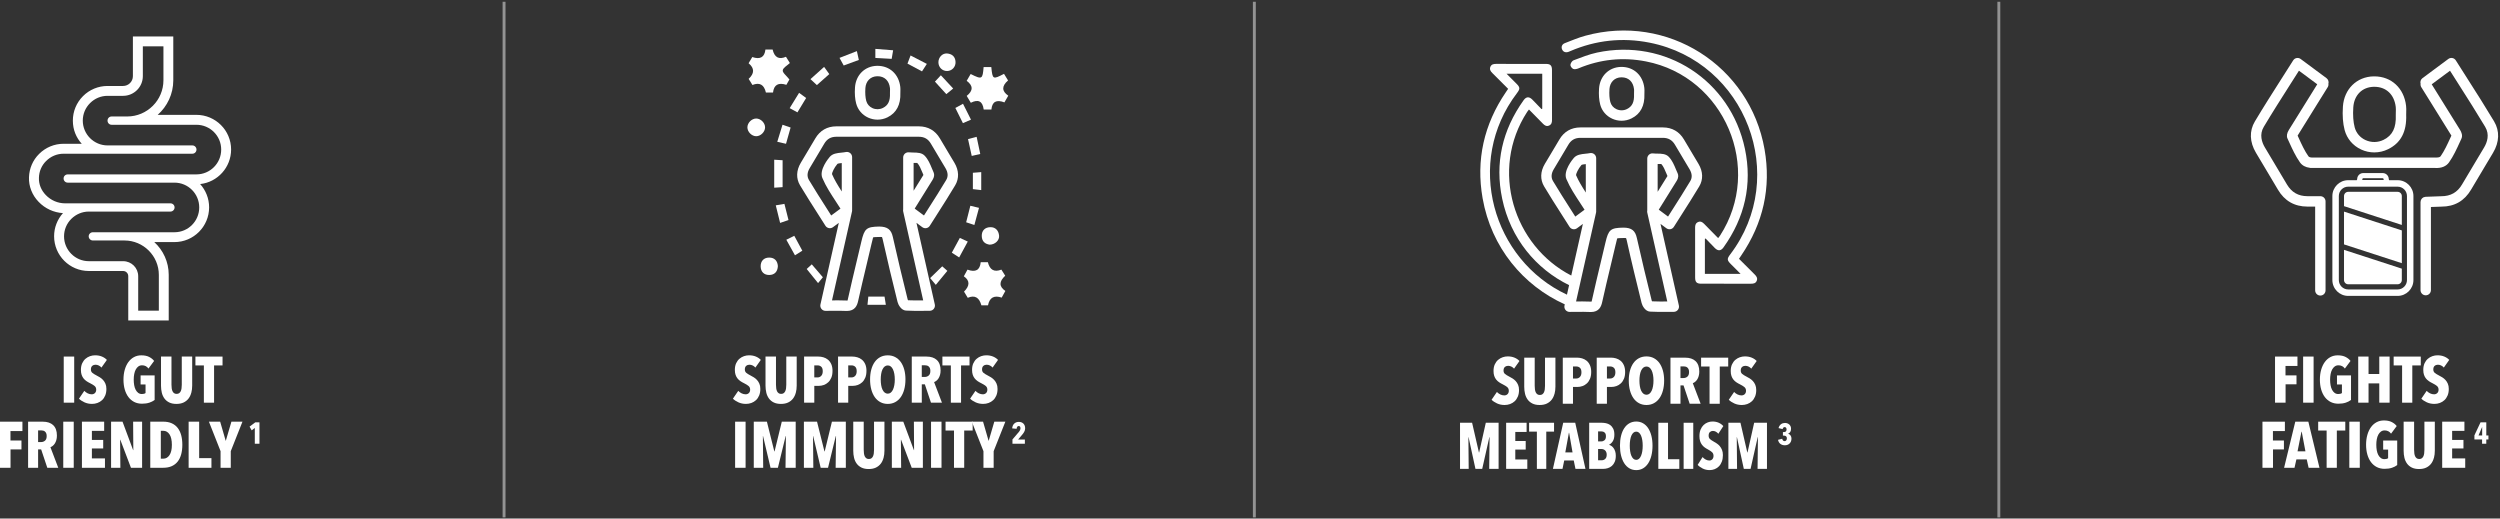 <svg width="863" height="179" viewBox="0 0 863 179" fill="none" xmlns="http://www.w3.org/2000/svg">
<rect x="0" y="0" width="863" height="179" fill="#333333" stroke="none"/>
<path d="M174 0.609V178.609" stroke="white" stroke-opacity="0.47" stroke-miterlimit="10"/>
<path d="M433 0.609V178.609" stroke="white" stroke-opacity="0.47" stroke-miterlimit="10"/>
<path d="M690 0.609V178.609" stroke="white" stroke-opacity="0.47" stroke-miterlimit="10"/>
<path d="M318.38 78.425C318.779 78.724 319.295 78.841 319.78 78.749C320.275 78.658 320.705 78.365 320.967 77.94L323.53 73.906C325.658 70.572 327.74 67.302 329.726 63.978C331.136 61.609 331.05 58.851 329.478 56.205L327.522 52.941C326.497 51.225 325.471 49.514 324.46 47.789C322.853 45.061 320.346 43.619 317.197 43.614C307.701 43.599 298.209 43.599 288.703 43.614C285.544 43.614 283.037 45.061 281.44 47.789C280.485 49.418 279.51 51.043 278.539 52.667L276.422 56.215C274.85 58.866 274.769 61.624 276.179 63.988C278.155 67.292 280.232 70.541 282.345 73.851L284.948 77.945C285.216 78.37 285.65 78.653 286.141 78.744C286.646 78.846 287.146 78.714 287.546 78.42L289.557 76.933L283.214 105.115C283.093 105.646 283.224 106.208 283.563 106.633C283.902 107.058 284.417 107.306 284.963 107.306L287.364 107.291C289.011 107.276 290.522 107.261 292.023 107.336C292.14 107.342 292.256 107.342 292.367 107.342C295.132 107.342 295.885 105.439 296.208 103.981C297.153 99.73 298.164 95.495 299.175 91.254L300.837 84.22C301.08 83.177 301.333 82.1 301.398 81.948C301.646 81.841 302.642 81.816 303.829 81.796H303.925C304.279 81.796 304.436 81.801 304.446 81.826C304.476 81.867 304.577 82.049 304.694 82.58C306.271 89.706 307.953 96.608 309.839 104.244C310.066 105.171 311.072 107.114 312.735 107.215C314.685 107.331 316.651 107.316 318.734 107.301L320.947 107.286C321.493 107.286 322.009 107.043 322.347 106.613C322.686 106.183 322.817 105.626 322.696 105.095L316.363 76.928L318.375 78.425H318.38ZM318.708 103.703C316.879 103.713 315.166 103.733 313.462 103.647C313.402 103.551 313.351 103.445 313.331 103.379C311.456 95.763 309.773 88.886 308.206 81.801C307.65 79.266 306.392 78.243 303.526 78.203C299.094 78.289 298.396 78.871 297.34 83.405L295.677 90.414C294.662 94.67 293.651 98.926 292.701 103.202C292.63 103.516 292.569 103.683 292.574 103.738C292.503 103.743 292.382 103.749 292.21 103.738C291.275 103.688 290.335 103.678 289.36 103.678C288.698 103.678 288.026 103.683 287.323 103.693H287.207L294.111 73.006C294.156 72.798 294.166 72.591 294.141 72.393C294.146 72.323 294.151 72.252 294.151 72.176V54.241C294.151 53.7 293.908 53.188 293.489 52.849C293.075 52.51 292.519 52.374 291.998 52.48C291.493 52.586 290.962 52.632 290.457 52.688C288.966 52.839 287.434 52.991 286.439 54.145C286.05 54.595 282.679 58.629 283.876 61.442C285.099 64.327 286.818 66.938 288.632 69.706C289.127 70.46 289.628 71.229 290.133 72.019L286.929 74.387L285.357 71.907C283.265 68.633 281.208 65.41 279.252 62.136C278.529 60.926 278.61 59.55 279.505 58.047L281.607 54.519C282.588 52.89 283.568 51.255 284.528 49.606C285.484 47.976 286.808 47.212 288.698 47.207C298.194 47.192 307.686 47.192 317.177 47.207C319.067 47.207 320.391 47.971 321.352 49.611C322.367 51.341 323.403 53.067 324.434 54.788L326.38 58.042C327.27 59.545 327.356 60.921 326.628 62.13C324.662 65.43 322.595 68.669 320.487 71.973L318.956 74.387L315.752 72.009L315.919 71.74C318.087 68.264 320.012 65.172 321.928 62.075C322.504 61.139 322.625 60.248 322.281 59.504C322.074 59.054 321.882 58.593 321.69 58.128C321.063 56.609 320.417 55.046 319.234 53.786C318.213 52.698 316.712 52.677 315.256 52.657C314.771 52.652 314.266 52.642 313.776 52.586C313.26 52.531 312.755 52.688 312.376 53.027C311.992 53.371 311.774 53.856 311.774 54.373V72.115C311.774 72.16 311.774 72.201 311.774 72.247C311.724 72.49 311.724 72.748 311.779 73.001L318.688 103.708L318.708 103.703ZM290.573 66.093C289.259 64.059 288.061 62.095 287.217 60.127C287.166 59.641 287.914 57.94 289.092 56.559C289.299 56.427 290.002 56.346 290.573 56.286V66.093ZM315.378 65.84V56.25C315.898 56.26 316.565 56.27 316.631 56.25C317.369 57.035 317.864 58.234 318.39 59.504C318.511 59.803 318.638 60.101 318.764 60.395C317.657 62.181 316.545 63.972 315.378 65.84Z" fill="white"/>
<path d="M295.556 35.745C296.122 37.891 297.623 39.657 299.675 40.598C300.711 41.069 301.813 41.306 302.915 41.306C304.087 41.306 305.265 41.038 306.351 40.507C309.454 38.974 310.95 36.14 310.804 32.081L310.814 31.55C310.829 31.023 310.839 30.497 310.779 29.976C310.268 25.619 307.12 22.724 302.925 22.724C302.864 22.724 302.798 22.724 302.733 22.724C298.553 22.81 295.435 25.877 295.142 30.183C294.995 32.324 295.132 34.146 295.551 35.74L295.556 35.745ZM298.725 30.431C298.892 27.982 300.499 26.368 302.814 26.317H302.935C305.32 26.317 306.917 27.835 307.216 30.391C307.256 30.735 307.236 31.079 307.226 31.428L307.216 32.091V32.162C307.322 34.844 306.589 36.367 304.769 37.268C303.627 37.825 302.318 37.845 301.166 37.319C300.084 36.823 299.326 35.937 299.028 34.824C298.715 33.625 298.614 32.147 298.73 30.426L298.725 30.431Z" fill="white"/>
<path d="M347.006 95.186C346.561 94.478 346.111 93.759 345.676 93.071C343.227 94.046 341.67 93.189 341.007 90.5C340.178 90.5 339.349 90.5 338.54 90.5C338.291 93.243 336.77 94.101 333.976 93.076C333.562 93.83 333.132 94.609 332.718 95.373C334.82 96.844 334.842 98.61 332.784 100.672C333.183 101.335 333.592 102.013 334.072 102.802C336.458 101.777 338.025 102.64 338.773 105.393C339.546 105.393 340.314 105.393 341.062 105.393C341.584 102.721 343.158 101.836 345.783 102.736C346.202 101.977 346.632 101.193 347.051 100.434C344.837 98.933 344.821 97.183 347.001 95.186H347.006Z" fill="white"/>
<path d="M258.425 27.218C258.864 27.921 259.309 28.64 259.744 29.338C262.21 28.34 263.758 29.205 264.388 31.934H266.85C267.146 29.276 268.683 28.392 271.459 29.282C271.883 28.529 272.318 27.754 272.505 27.43C271.474 26.11 270.115 25.118 270.205 24.283C270.302 23.382 271.752 22.623 272.662 21.758C272.202 21.019 271.752 20.3 271.317 19.597C268.881 20.659 267.345 19.826 266.708 17.097H264.227C263.933 19.762 262.421 20.626 259.688 19.688C259.274 20.386 258.839 21.115 258.415 21.828C260.473 23.546 260.478 25.344 258.43 27.223L258.425 27.218Z" fill="white"/>
<path d="M333.709 33.108C334.179 33.893 334.659 34.692 335.124 35.477C337.725 34.157 339.207 34.934 339.571 37.804H342.235C342.471 35.105 343.968 34.286 346.728 35.345C347.172 34.576 347.617 33.791 348.052 33.032C345.771 31.457 345.747 29.703 347.981 27.769C347.521 27.015 347.046 26.241 346.586 25.487C342.725 27.501 342.624 27.445 342.199 23.144H339.546C339.187 27.339 339.071 27.552 335.073 25.543C334.618 26.327 334.153 27.122 333.698 27.901C335.973 29.571 335.974 31.307 333.704 33.108H333.709Z" fill="white"/>
<path d="M338.904 81.477C338.934 83.395 340.122 84.26 341.648 84.458C343.508 84.427 345.04 82.945 344.893 81.381C344.726 79.579 343.645 78.365 341.815 78.421C340.041 78.476 338.869 79.559 338.899 81.477H338.904Z" fill="white"/>
<path d="M264.105 43.978C264.115 42.425 262.619 40.922 261.063 40.912C259.501 40.907 258.01 42.389 258 43.953C257.995 45.512 259.486 47.02 261.037 47.025C262.584 47.03 264.095 45.527 264.105 43.978Z" fill="white"/>
<path d="M326.967 24.515C328.644 24.475 329.938 23.083 329.852 21.363C329.761 19.536 328.644 18.61 326.946 18.458C325.314 18.311 323.934 19.799 323.939 21.499C323.939 23.215 325.289 24.556 326.967 24.515Z" fill="white"/>
<path d="M267.259 64.792C268.214 64.727 269.109 64.671 270.155 64.6V55.314C269.164 55.253 268.325 55.203 267.259 55.132V64.787V64.792Z" fill="white"/>
<path d="M265.505 88.916C263.676 88.931 262.554 90.105 262.579 91.958C262.604 93.805 263.746 94.959 265.581 94.923C267.39 94.888 268.437 93.769 268.522 91.846C268.391 89.994 267.32 88.901 265.505 88.916Z" fill="white"/>
<path d="M299.741 102.392C299.655 103.273 299.574 104.037 299.458 105.211H305.79C305.608 104.062 305.477 103.227 305.346 102.392H299.736H299.741Z" fill="white"/>
<path d="M308.312 17.355C306.109 17.183 304.138 17.026 302.172 16.874V20.001C304.087 20.108 305.876 20.209 307.807 20.315C307.979 19.318 308.115 18.493 308.307 17.355H308.312Z" fill="white"/>
<path d="M332.394 42.516C333.395 42.081 334.219 41.721 335.184 41.301C334.194 39.333 333.335 37.622 332.43 35.821C331.434 36.367 330.757 36.737 329.787 37.268C330.681 39.065 331.51 40.73 332.4 42.516H332.394Z" fill="white"/>
<path d="M286.272 25.573C285.681 24.753 285.18 24.055 284.483 23.088C282.8 24.602 281.354 25.902 279.772 27.319C280.662 28.144 281.324 28.761 281.986 29.374C283.523 28.012 284.872 26.818 286.277 25.573H286.272Z" fill="white"/>
<path d="M338.383 53.158C337.954 51.129 337.585 49.363 337.135 47.232C335.988 47.536 335.119 47.769 334.163 48.022C334.613 50.061 335.007 51.868 335.442 53.826C336.554 53.573 337.433 53.371 338.388 53.158H338.383Z" fill="white"/>
<path d="M336.352 77.667C336.893 75.678 337.398 73.805 337.954 71.746C336.888 71.493 336.003 71.28 334.962 71.027C334.457 73.016 334.002 74.807 333.517 76.73C334.507 77.059 335.316 77.322 336.357 77.667H336.352Z" fill="white"/>
<path d="M331.338 82.125C330.393 83.861 329.504 85.5 328.569 87.226C329.463 87.803 330.186 88.268 331.106 88.865C332.122 86.998 333.072 85.237 334.077 83.39C332.996 82.894 332.228 82.535 331.338 82.13V82.125Z" fill="white"/>
<path d="M272.924 44.024C271.929 43.68 271.13 43.407 270.119 43.062C269.498 45.087 268.937 46.929 268.315 48.948C269.457 49.206 270.271 49.393 271.332 49.636C271.908 47.602 272.394 45.881 272.919 44.024H272.924Z" fill="white"/>
<path d="M329.034 30.558C327.507 28.913 326.188 27.491 324.788 25.983C323.995 26.833 323.409 27.461 322.741 28.179C324.076 29.647 325.334 31.028 326.668 32.496C327.497 31.818 328.195 31.246 329.034 30.558Z" fill="white"/>
<path d="M270.777 70.374C269.756 70.551 268.937 70.693 267.8 70.885C268.32 72.991 268.79 74.903 269.296 76.953C270.473 76.548 271.267 76.275 272.192 75.961C271.712 74.048 271.257 72.257 270.782 70.374H270.777Z" fill="white"/>
<path d="M319.947 22.056C317.971 21.034 316.212 20.123 314.327 19.151C313.892 20.295 313.594 21.084 313.26 21.96C314.958 22.866 316.535 23.711 318.279 24.642C318.82 23.807 319.305 23.048 319.947 22.056Z" fill="white"/>
<path d="M296.471 20.7C296.264 19.774 296.072 18.888 295.794 17.643C293.565 18.514 291.74 19.227 289.8 19.981C290.446 21.155 290.851 21.889 291.245 22.613C293.049 21.95 294.667 21.358 296.466 20.7H296.471Z" fill="white"/>
<path d="M321.084 95.991C321.604 96.613 322.15 97.266 323.04 98.334C324.419 96.659 325.683 95.125 327.027 93.496C326.486 93.015 325.85 92.453 325.258 91.932C323.833 93.319 322.504 94.609 321.084 95.991Z" fill="white"/>
<path d="M275.274 38.791C276.351 37.01 277.286 35.466 278.281 33.822C277.453 33.219 276.76 32.718 275.845 32.05C274.744 33.842 273.718 35.507 272.596 37.329C273.531 37.84 274.279 38.245 275.274 38.786V38.791Z" fill="white"/>
<path d="M271.438 82.762C272.5 84.665 273.435 86.35 274.425 88.132C275.411 87.514 276.073 87.099 276.962 86.543C275.982 84.736 275.133 83.157 274.183 81.396C273.233 81.872 272.424 82.272 271.444 82.757L271.438 82.762Z" fill="white"/>
<path d="M280.222 91.249C279.5 91.912 278.868 92.489 278.469 92.853C279.868 94.589 281.092 96.102 282.4 97.727C283.25 96.689 283.79 96.026 284.053 95.707C282.709 94.144 281.486 92.722 280.222 91.249Z" fill="white"/>
<path d="M338.722 59.413C337.62 59.499 336.786 59.565 335.836 59.641V65.288C336.751 65.395 337.651 65.501 338.722 65.622V59.413Z" fill="white"/>
<path d="M260.758 126.886C260.49 126.572 260.177 126.329 259.813 126.157C259.454 125.985 259.08 125.899 258.691 125.899C258.302 125.899 257.923 126.025 257.604 126.283C257.281 126.536 257.119 126.961 257.119 127.543C257.119 128.039 257.286 128.424 257.614 128.702C257.943 128.981 258.428 129.284 259.075 129.613C259.434 129.795 259.818 130.008 260.217 130.256C260.616 130.504 260.98 130.808 261.314 131.167C261.647 131.526 261.92 131.956 262.138 132.462C262.355 132.963 262.466 133.56 262.466 134.254C262.466 135.109 262.33 135.863 262.062 136.516C261.789 137.169 261.425 137.71 260.965 138.135C260.505 138.56 259.974 138.884 259.373 139.102C258.772 139.319 258.15 139.426 257.508 139.426C256.548 139.426 255.679 139.243 254.895 138.884C254.112 138.525 253.475 138.105 253 137.624L254.84 134.927C255.183 135.286 255.583 135.575 256.027 135.792C256.477 136.01 256.932 136.116 257.397 136.116C257.832 136.116 258.195 135.974 258.499 135.691C258.797 135.408 258.949 135.008 258.949 134.502C258.949 133.996 258.772 133.56 258.408 133.257C258.049 132.948 257.523 132.624 256.836 132.28C256.401 132.073 255.992 131.84 255.613 131.582C255.229 131.329 254.895 131.02 254.602 130.661C254.309 130.301 254.082 129.881 253.92 129.401C253.753 128.92 253.672 128.353 253.672 127.69C253.672 126.805 253.819 126.046 254.112 125.408C254.405 124.77 254.784 124.249 255.259 123.844C255.734 123.439 256.255 123.141 256.831 122.943C257.407 122.751 257.988 122.65 258.569 122.65C259.439 122.65 260.217 122.792 260.904 123.075C261.592 123.358 262.168 123.743 262.633 124.234L260.768 126.875L260.758 126.886Z" fill="white"/>
<path d="M274.707 135.585C274.505 136.349 274.186 137.017 273.752 137.584C273.317 138.15 272.756 138.601 272.069 138.935C271.381 139.264 270.548 139.431 269.577 139.431C268.607 139.431 267.783 139.264 267.106 138.935C266.434 138.606 265.883 138.156 265.458 137.584C265.034 137.017 264.725 136.349 264.538 135.585C264.351 134.821 264.255 133.996 264.255 133.11V123.085H267.869V132.796C267.869 133.247 267.894 133.667 267.95 134.056C268 134.446 268.096 134.78 268.233 135.058C268.369 135.337 268.546 135.559 268.774 135.721C268.996 135.888 269.289 135.969 269.648 135.969C270.007 135.969 270.3 135.888 270.522 135.721C270.745 135.554 270.927 135.337 271.063 135.058C271.2 134.78 271.291 134.446 271.346 134.056C271.397 133.667 271.427 133.247 271.427 132.796V123.085H275.02V133.11C275.02 133.996 274.919 134.821 274.717 135.585H274.707Z" fill="white"/>
<path d="M287.377 128.08C287.377 128.966 287.241 129.73 286.973 130.372C286.705 131.015 286.346 131.552 285.896 131.966C285.447 132.381 284.936 132.695 284.37 132.898C283.799 133.1 283.223 133.201 282.642 133.201H281.095V139.001H277.573V123.085H282.51C283.076 123.085 283.652 123.166 284.229 123.333C284.805 123.5 285.33 123.773 285.8 124.153C286.27 124.533 286.654 125.049 286.948 125.691C287.241 126.334 287.387 127.129 287.387 128.075L287.377 128.08ZM284.011 128.146C284.011 127.427 283.839 126.911 283.496 126.597C283.152 126.283 282.733 126.127 282.237 126.127H281.09V130.286H282.237C282.733 130.286 283.152 130.104 283.496 129.735C283.839 129.37 284.011 128.839 284.011 128.151V128.146Z" fill="white"/>
<path d="M299.097 128.08C299.097 128.966 298.961 129.73 298.693 130.372C298.425 131.015 298.066 131.552 297.616 131.966C297.167 132.381 296.656 132.695 296.09 132.898C295.519 133.1 294.943 133.201 294.362 133.201H292.815V139.001H289.292V123.085H294.23C294.796 123.085 295.372 123.166 295.949 123.333C296.525 123.5 297.05 123.773 297.52 124.153C297.99 124.533 298.374 125.049 298.668 125.691C298.961 126.334 299.107 127.129 299.107 128.075L299.097 128.08ZM295.731 128.146C295.731 127.427 295.559 126.911 295.216 126.597C294.872 126.283 294.453 126.127 293.957 126.127H292.81V130.286H293.957C294.453 130.286 294.872 130.104 295.216 129.735C295.559 129.37 295.731 128.839 295.731 128.151V128.146Z" fill="white"/>
<path d="M312.561 131C312.561 132.26 312.419 133.409 312.136 134.451C311.853 135.493 311.449 136.379 310.924 137.113C310.398 137.847 309.761 138.418 309.003 138.823C308.245 139.228 307.396 139.431 306.456 139.431C305.516 139.431 304.662 139.228 303.909 138.823C303.15 138.418 302.514 137.852 301.988 137.113C301.462 136.379 301.058 135.488 300.775 134.451C300.492 133.409 300.351 132.26 300.351 131C300.351 129.74 300.487 128.596 300.765 127.574C301.043 126.546 301.442 125.671 301.968 124.942C302.493 124.214 303.13 123.652 303.888 123.257C304.641 122.862 305.501 122.66 306.461 122.66C307.421 122.66 308.255 122.857 309.008 123.257C309.766 123.657 310.403 124.219 310.929 124.942C311.454 125.671 311.858 126.546 312.142 127.574C312.425 128.601 312.566 129.745 312.566 131H312.561ZM308.882 131C308.882 130.311 308.831 129.669 308.725 129.077C308.619 128.485 308.467 127.974 308.265 127.538C308.063 127.103 307.81 126.764 307.512 126.516C307.214 126.268 306.86 126.147 306.456 126.147C306.051 126.147 305.698 126.268 305.389 126.516C305.081 126.764 304.828 127.103 304.626 127.538C304.424 127.974 304.272 128.485 304.176 129.077C304.08 129.669 304.03 130.311 304.03 131C304.03 131.688 304.08 132.336 304.176 132.933C304.272 133.53 304.424 134.051 304.626 134.481C304.828 134.917 305.081 135.261 305.389 135.514C305.698 135.767 306.051 135.893 306.456 135.893C306.86 135.893 307.209 135.767 307.512 135.514C307.81 135.261 308.063 134.917 308.265 134.481C308.467 134.046 308.619 133.53 308.725 132.933C308.831 132.336 308.882 131.688 308.882 131Z" fill="white"/>
<path d="M321.375 139.001L319.253 132.66H318.201V139.001H314.744V123.085H319.829C321.365 123.085 322.563 123.485 323.412 124.29C324.261 125.089 324.691 126.289 324.691 127.872C324.691 128.46 324.625 128.981 324.488 129.446C324.352 129.912 324.18 130.307 323.963 130.636C323.746 130.964 323.503 131.233 323.235 131.445C322.967 131.658 322.704 131.805 322.452 131.896L325.161 139.001H321.38H321.375ZM321.163 128.075C321.163 127.67 321.107 127.341 320.996 127.088C320.885 126.835 320.738 126.633 320.556 126.481C320.38 126.334 320.177 126.228 319.96 126.177C319.743 126.127 319.53 126.096 319.318 126.096H318.196V130.119H319.253C319.763 130.119 320.208 129.957 320.587 129.634C320.966 129.31 321.158 128.788 321.158 128.07L321.163 128.075Z" fill="white"/>
<path d="M331.756 126.147V139.006H328.234V126.147H325.317V123.09H334.677V126.147H331.761H331.756Z" fill="white"/>
<path d="M342.642 126.886C342.375 126.572 342.061 126.329 341.697 126.157C341.338 125.985 340.964 125.899 340.575 125.899C340.186 125.899 339.807 126.025 339.489 126.283C339.165 126.536 339.004 126.961 339.004 127.543C339.004 128.039 339.17 128.424 339.499 128.702C339.827 128.981 340.312 129.284 340.959 129.613C341.318 129.795 341.702 130.008 342.102 130.256C342.501 130.504 342.865 130.808 343.198 131.167C343.532 131.526 343.805 131.956 344.022 132.462C344.239 132.963 344.351 133.56 344.351 134.254C344.351 135.109 344.214 135.863 343.946 136.516C343.673 137.169 343.31 137.71 342.85 138.135C342.39 138.56 341.859 138.884 341.258 139.102C340.656 139.319 340.035 139.426 339.393 139.426C338.432 139.426 337.563 139.243 336.78 138.884C335.996 138.525 335.36 138.105 334.885 137.624L336.724 134.927C337.068 135.286 337.467 135.575 337.912 135.792C338.362 136.01 338.817 136.116 339.281 136.116C339.716 136.116 340.08 135.974 340.383 135.691C340.681 135.408 340.833 135.008 340.833 134.502C340.833 133.996 340.656 133.56 340.292 133.257C339.933 132.948 339.408 132.624 338.72 132.28C338.286 132.073 337.876 131.84 337.497 131.582C337.113 131.329 336.78 131.02 336.487 130.661C336.193 130.301 335.966 129.881 335.804 129.401C335.638 128.92 335.557 128.353 335.557 127.69C335.557 126.805 335.703 126.046 335.996 125.408C336.29 124.77 336.669 124.249 337.144 123.844C337.619 123.439 338.139 123.141 338.715 122.943C339.292 122.751 339.873 122.65 340.454 122.65C341.323 122.65 342.102 122.792 342.789 123.075C343.476 123.358 344.052 123.743 344.517 124.234L342.652 126.875L342.642 126.886Z" fill="white"/>
<path d="M253.763 161.48V145.564H257.377V161.48H253.763Z" fill="white"/>
<path d="M271.159 161.48L271.296 150.554H271.205L268.531 161.48H265.994L263.411 150.554H263.346L263.457 161.48H260.202V145.564H264.736L267.293 155.812H267.384L269.875 145.564H274.677V161.48H271.154H271.159Z" fill="white"/>
<path d="M288.464 161.48L288.6 150.554H288.509L285.836 161.48H283.299L280.716 150.554H280.65L280.762 161.48H277.507V145.564H282.04L284.598 155.812H284.689L287.18 145.564H291.981V161.48H288.459H288.464Z" fill="white"/>
<path d="M304.995 158.064C304.793 158.828 304.475 159.496 304.04 160.063C303.605 160.629 303.044 161.08 302.357 161.414C301.67 161.743 300.836 161.91 299.866 161.91C298.895 161.91 298.071 161.743 297.394 161.414C296.722 161.085 296.171 160.635 295.747 160.063C295.322 159.496 295.014 158.828 294.827 158.064C294.64 157.3 294.544 156.475 294.544 155.589V145.564H298.157V155.275C298.157 155.726 298.183 156.146 298.238 156.535C298.289 156.925 298.385 157.259 298.521 157.537C298.658 157.816 298.835 158.038 299.062 158.2C299.284 158.367 299.577 158.448 299.936 158.448C300.295 158.448 300.588 158.367 300.811 158.2C301.033 158.033 301.215 157.816 301.351 157.537C301.488 157.259 301.579 156.925 301.634 156.535C301.685 156.146 301.715 155.726 301.715 155.275V145.564H305.309V155.589C305.309 156.475 305.208 157.3 305.005 158.064H304.995Z" fill="white"/>
<path d="M314.729 161.48L311.05 151.794H310.984L311.075 161.48H307.866V145.564H311.818L315.477 155.387H315.543L315.477 145.564H318.575V161.48H314.739H314.729Z" fill="white"/>
<path d="M321.396 161.48V145.564H325.009V161.48H321.396Z" fill="white"/>
<path d="M332.843 148.621V161.48H329.32V148.621H326.404V145.564H335.764V148.621H332.848H332.843Z" fill="white"/>
<path d="M343.011 155.746V161.48H339.489V155.746L335.471 145.564H339.352L341.257 152.148H341.303L343.234 145.564H347.049L343.011 155.746Z" fill="white"/>
<path d="M353.882 147.821C353.882 148.064 353.852 148.292 353.791 148.499C353.731 148.707 353.65 148.904 353.544 149.096C353.443 149.284 353.327 149.466 353.195 149.638C353.064 149.81 352.932 149.977 352.796 150.139L351.446 151.738H353.786V153.18H349.501V151.698L351.699 149.117C351.876 148.909 352.018 148.692 352.119 148.474C352.22 148.256 352.27 148.044 352.27 147.841C352.27 147.624 352.22 147.442 352.124 147.29C352.023 147.138 351.871 147.062 351.659 147.062C351.462 147.062 351.295 147.143 351.168 147.31C351.037 147.472 350.961 147.71 350.931 148.024L349.395 147.877C349.475 147.123 349.728 146.561 350.148 146.192C350.567 145.817 351.088 145.635 351.709 145.635C352.043 145.635 352.341 145.686 352.609 145.792C352.877 145.898 353.099 146.045 353.291 146.232C353.478 146.419 353.625 146.652 353.726 146.92C353.827 147.189 353.877 147.497 353.877 147.831L353.882 147.821Z" fill="white"/>
<path d="M815.086 51.625C816.532 52.288 818.068 52.612 819.605 52.612C821.242 52.612 822.875 52.242 824.396 51.493C828.798 49.322 830.829 45.431 830.612 39.591L830.627 38.756C830.648 38.002 830.668 37.253 830.577 36.514C829.869 30.411 825.477 26.363 819.62 26.363C819.534 26.363 819.443 26.363 819.352 26.363C813.53 26.484 809.178 30.77 808.774 36.782C808.562 39.869 808.764 42.597 809.365 44.884C810.154 47.86 812.236 50.319 815.081 51.615L815.086 51.625ZM812.357 37.035C812.645 32.825 815.42 30.047 819.433 29.961H819.625C823.688 29.961 826.508 32.612 827.014 36.934C827.079 37.501 827.054 38.078 827.039 38.655L827.024 39.616V39.687C827.201 44.1 825.902 46.746 822.809 48.27C820.843 49.241 818.569 49.267 816.577 48.356C814.712 47.506 813.353 45.906 812.842 43.978C812.337 42.066 812.175 39.733 812.357 37.035Z" fill="white"/>
<path d="M860.977 41.924C857.99 36.934 854.932 32.132 851.692 27.056L847.745 20.841C847.477 20.416 847.048 20.123 846.558 20.032C846.072 19.936 845.562 20.057 845.158 20.356L836.242 26.975C835.626 27.435 835.388 28.21 835.585 28.908C835.525 29.313 835.606 29.738 835.838 30.113L838.082 33.711C840.958 38.321 843.566 42.506 846.158 46.706C846.178 46.741 846.199 46.777 846.219 46.807L845.875 47.561C844.854 49.798 843.793 52.111 842.479 53.968C842.201 54.352 841.397 54.393 840.786 54.383C840.761 54.383 840.745 54.393 840.72 54.398C840.695 54.398 840.675 54.383 840.649 54.383C826.62 54.358 812.6 54.352 798.57 54.383C797.964 54.413 797.15 54.358 796.877 53.968C795.558 52.106 794.491 49.783 793.471 47.536L793.137 46.812C793.152 46.782 793.172 46.746 793.198 46.711C795.629 42.774 798.08 38.842 800.743 34.561L803.513 30.117C803.745 29.748 803.826 29.323 803.766 28.918C803.963 28.22 803.725 27.441 803.109 26.98L794.188 20.361C793.789 20.062 793.289 19.946 792.788 20.037C792.293 20.128 791.863 20.422 791.601 20.847L787.689 27C784.439 32.106 781.366 36.919 778.374 41.929C776.418 45.203 776.555 49.039 778.753 52.733L781.781 57.804C783.307 60.354 784.833 62.9 786.334 65.46C788.614 69.337 792.04 71.31 796.528 71.316H799.192V100.232C799.192 101.223 799.99 102.028 800.986 102.028C801.981 102.028 802.78 101.228 802.78 100.232V69.519C802.78 68.527 801.981 67.722 800.986 67.722H796.533C793.364 67.717 791.04 66.376 789.432 63.639C787.921 61.068 786.39 58.512 784.859 55.957L781.836 50.896C780.785 49.125 779.86 46.448 781.457 43.781C784.424 38.812 787.482 34.019 790.716 28.938L793.597 24.404L799.914 29.09L797.696 32.663C795.027 36.949 792.576 40.876 790.135 44.824C789.417 45.982 789.256 46.999 789.65 47.845L790.201 49.039C791.297 51.438 792.429 53.917 793.946 56.053C794.699 57.116 795.851 57.753 797.352 57.93C797.433 57.941 797.504 57.981 797.59 57.981C811.938 57.961 826.286 57.961 840.634 57.981C842.792 58.102 844.435 57.419 845.4 56.058C846.911 53.927 848.038 51.453 849.13 49.069L849.686 47.855C850.181 46.797 849.696 45.623 849.206 44.829C846.608 40.628 843.995 36.433 841.119 31.823L839.426 29.105L845.744 24.414L848.665 29.009C851.889 34.07 854.932 38.847 857.889 43.796C859.486 46.468 858.566 49.14 857.509 50.911L854.608 55.764C853.037 58.391 851.46 61.017 849.908 63.654C848.301 66.397 845.976 67.733 842.752 67.738L837.294 67.935C837.172 67.935 837.071 67.991 836.96 68.016C836.849 68.041 836.733 68.051 836.632 68.092C836.52 68.142 836.434 68.218 836.338 68.289C836.247 68.355 836.146 68.406 836.071 68.487C835.99 68.573 835.939 68.679 835.873 68.78C835.813 68.871 835.742 68.957 835.697 69.058C835.651 69.18 835.641 69.311 835.621 69.438C835.606 69.534 835.565 69.625 835.565 69.727V100.146C835.565 101.137 836.364 101.942 837.359 101.942C838.355 101.942 839.153 101.142 839.153 100.146V71.457L842.823 71.326C847.305 71.321 850.732 69.347 853.011 65.471C854.558 62.844 856.125 60.228 857.691 57.606L860.603 52.743C862.801 49.049 862.932 45.208 860.982 41.939L860.977 41.924Z" fill="white"/>
<path d="M809.153 84.367L829.111 90.854V79.539L809.153 73.046V84.367Z" fill="white"/>
<path d="M809.153 96.679C809.153 97.479 809.805 98.132 810.599 98.132H827.661C828.459 98.132 829.106 97.479 829.106 96.679V92.737L809.153 86.249V96.679Z" fill="white"/>
<path d="M827.661 66.219H810.599C809.8 66.219 809.153 66.872 809.153 67.667V71.164L829.106 77.651V67.667C829.106 66.867 828.454 66.219 827.661 66.219Z" fill="white"/>
<path d="M827.661 62.201H824.724C824.724 62.201 824.724 62.186 824.719 62.186C824.669 62.07 824.603 61.913 824.603 61.837C824.603 60.683 823.668 59.742 822.511 59.742H815.789C814.637 59.742 813.697 60.678 813.697 61.837C813.697 61.903 813.616 62.07 813.57 62.171C813.57 62.181 813.56 62.191 813.555 62.201H810.594C807.581 62.201 805.135 64.656 805.135 67.667V96.674C805.135 99.69 807.586 102.144 810.594 102.144H827.656C830.668 102.144 833.114 99.69 833.114 96.674V67.667C833.114 64.651 830.663 62.201 827.656 62.201H827.661ZM823.709 62.141H823.714V62.201H823.709V62.141ZM815.481 61.832C815.481 61.66 815.617 61.523 815.789 61.523H822.511C822.683 61.523 822.819 61.66 822.819 61.832C822.819 61.938 822.829 62.044 822.844 62.141H815.455C815.471 62.044 815.486 61.943 815.486 61.832H815.481ZM830.885 96.679C830.885 98.465 829.44 99.918 827.656 99.918H810.594C808.809 99.918 807.364 98.465 807.364 96.679V67.672C807.364 65.885 808.809 64.438 810.594 64.438H827.656C829.44 64.438 830.885 65.885 830.885 67.672V96.679Z" fill="white"/>
<path d="M788.955 126.324V129.583H792.75V132.66H788.98V139.001H785.341V123.085H793.084V126.324H788.955Z" fill="white"/>
<path d="M795.04 139.001V123.085H798.654V139.001H795.04Z" fill="white"/>
<path d="M809.742 139C809.024 139.238 808.18 139.36 807.205 139.36C806.229 139.36 805.31 139.157 804.521 138.752C803.738 138.348 803.071 137.781 802.525 137.057C801.979 136.328 801.559 135.458 801.266 134.441C800.973 133.424 800.827 132.29 800.827 131.045C800.827 129.8 800.973 128.667 801.266 127.64C801.559 126.612 801.974 125.727 802.51 124.988C803.05 124.244 803.697 123.672 804.45 123.267C805.208 122.862 806.047 122.66 806.977 122.66C808.054 122.66 808.959 122.842 809.681 123.212C810.404 123.581 810.98 124.041 811.4 124.593L809.449 127.225C808.908 126.476 808.17 126.101 807.24 126.101C806.745 126.101 806.315 126.233 805.956 126.496C805.598 126.759 805.294 127.113 805.052 127.564C804.809 128.014 804.632 128.54 804.521 129.137C804.41 129.735 804.354 130.372 804.354 131.05C804.354 131.728 804.405 132.361 804.511 132.963C804.617 133.56 804.784 134.087 805.016 134.537C805.249 134.987 805.542 135.347 805.896 135.615C806.25 135.883 806.674 136.02 807.169 136.02C807.71 136.02 808.135 135.908 808.433 135.681V132.715H806.725V129.593H811.571V138.064C811.061 138.454 810.449 138.768 809.732 139.011L809.742 139Z" fill="white"/>
<path d="M821.326 139.001V132.346H817.621V139.001H814.053V123.085H817.621V129.107H821.326V123.085H824.894V139.001H821.326Z" fill="white"/>
<path d="M832.727 126.147V139.006H829.205V126.147H826.289V123.09H835.649V126.147H832.732H832.727Z" fill="white"/>
<path d="M843.614 126.886C843.346 126.572 843.032 126.329 842.669 126.157C842.31 125.985 841.936 125.899 841.547 125.899C841.157 125.899 840.778 126.025 840.46 126.283C840.137 126.536 839.975 126.961 839.975 127.543C839.975 128.039 840.142 128.424 840.47 128.702C840.799 128.981 841.284 129.284 841.931 129.613C842.29 129.795 842.674 130.008 843.073 130.256C843.472 130.504 843.836 130.808 844.17 131.167C844.503 131.526 844.776 131.956 844.993 132.462C845.211 132.963 845.322 133.56 845.322 134.254C845.322 135.109 845.185 135.863 844.913 136.516C844.64 137.169 844.276 137.71 843.816 138.135C843.356 138.56 842.825 138.884 842.224 139.102C841.622 139.319 841.001 139.426 840.354 139.426C839.399 139.426 838.524 139.243 837.741 138.884C836.958 138.525 836.321 138.105 835.846 137.624L837.685 134.927C838.029 135.286 838.428 135.575 838.873 135.792C839.323 136.01 839.778 136.116 840.243 136.116C840.677 136.116 841.041 135.974 841.344 135.691C841.643 135.408 841.794 135.008 841.794 134.502C841.794 133.996 841.612 133.56 841.253 133.257C840.895 132.948 840.369 132.624 839.682 132.28C839.247 132.073 838.838 131.84 838.459 131.582C838.08 131.329 837.741 131.02 837.448 130.661C837.155 130.301 836.927 129.881 836.766 129.401C836.599 128.92 836.518 128.353 836.518 127.69C836.518 126.805 836.664 126.046 836.958 125.408C837.251 124.77 837.63 124.249 838.105 123.844C838.58 123.439 839.1 123.141 839.677 122.943C840.253 122.746 840.834 122.65 841.415 122.65C842.284 122.65 843.063 122.792 843.75 123.075C844.437 123.358 845.014 123.743 845.479 124.234L843.614 126.875V126.886Z" fill="white"/>
<path d="M784.614 148.803V152.062H788.409V155.139H784.639V161.48H781V145.564H788.743V148.803H784.614Z" fill="white"/>
<path d="M796.935 161.48L796.283 158.58H792.715L792.063 161.48H788.47L792.331 145.564H796.844L800.68 161.48H796.93H796.935ZM794.555 149.026H794.464L793.114 155.792H795.833L794.555 149.026Z" fill="white"/>
<path d="M806.674 148.621V161.48H803.151V148.621H800.235V145.564H809.595V148.621H806.679H806.674Z" fill="white"/>
<path d="M810.985 161.48V145.564H814.599V161.48H810.985Z" fill="white"/>
<path d="M825.687 161.479C824.97 161.717 824.126 161.839 823.15 161.839C822.175 161.839 821.255 161.636 820.466 161.231C819.683 160.827 819.016 160.26 818.47 159.536C817.924 158.807 817.505 157.937 817.212 156.92C816.919 155.903 816.772 154.769 816.772 153.524C816.772 152.279 816.919 151.146 817.212 150.119C817.505 149.091 817.919 148.206 818.455 147.467C818.996 146.723 819.643 146.151 820.396 145.746C821.154 145.341 821.993 145.139 822.923 145.139C823.999 145.139 824.904 145.321 825.627 145.691C826.349 146.06 826.925 146.52 827.345 147.072L825.394 149.704C824.853 148.955 824.115 148.58 823.185 148.58C822.69 148.58 822.261 148.712 821.902 148.975C821.543 149.238 821.24 149.592 820.997 150.043C820.755 150.493 820.578 151.019 820.466 151.616C820.355 152.214 820.3 152.851 820.3 153.529C820.3 154.207 820.35 154.84 820.456 155.442C820.562 156.039 820.729 156.566 820.962 157.016C821.194 157.466 821.487 157.826 821.841 158.094C822.195 158.362 822.619 158.499 823.115 158.499C823.655 158.499 824.08 158.387 824.378 158.16V155.194H822.67V152.072H827.517V160.543C827.006 160.933 826.395 161.247 825.677 161.49L825.687 161.479Z" fill="white"/>
<path d="M840.177 158.064C839.975 158.828 839.656 159.496 839.222 160.063C838.787 160.629 838.226 161.08 837.539 161.414C836.851 161.743 836.017 161.91 835.047 161.91C834.077 161.91 833.253 161.743 832.581 161.414C831.909 161.085 831.358 160.635 830.933 160.063C830.509 159.491 830.2 158.828 830.013 158.064C829.826 157.3 829.735 156.475 829.735 155.589V145.564H833.349V155.275C833.349 155.726 833.374 156.146 833.43 156.535C833.48 156.925 833.576 157.259 833.713 157.537C833.849 157.816 834.026 158.038 834.254 158.2C834.476 158.367 834.769 158.448 835.128 158.448C835.487 158.448 835.78 158.367 836.002 158.2C836.225 158.033 836.407 157.816 836.543 157.537C836.679 157.259 836.77 156.925 836.826 156.535C836.877 156.146 836.907 155.726 836.907 155.275V145.564H840.5V155.589C840.5 156.475 840.399 157.3 840.197 158.064H840.177Z" fill="white"/>
<path d="M843.042 161.48V145.564H850.719V148.732H846.479V151.854H850.386V154.82H846.479V158.236H850.992V161.475H843.048L843.042 161.48Z" fill="white"/>
<path d="M858.265 151.698V153.18H856.815V151.698H854.166V150.276L856.284 145.782H858.27V150.316H859.008V151.698H858.27H858.265ZM856.845 147.411H856.825L855.586 150.316H856.845V147.411Z" fill="white"/>
<path d="M67.78 39.657H54.423C57.728 36.742 59.82 32.461 59.82 27.719V12.578H45.876V26.282C45.876 28.159 44.36 29.677 42.485 29.677H37.123C33.929 29.677 30.916 30.927 28.652 33.184C26.388 35.451 25.15 38.457 25.15 41.64C25.15 44.824 26.312 47.511 28.213 49.631H21.971C18.777 49.631 15.765 50.881 13.511 53.123C11.332 55.269 10.094 58.148 10.008 61.225C9.887 64.312 11.11 67.388 13.339 69.681C15.552 71.999 18.58 73.38 21.738 73.567C19.767 75.774 18.676 78.582 18.676 81.558C18.676 88.167 24.038 93.546 30.639 93.546H42.5C43.481 93.546 44.274 94.341 44.274 95.323V110.621H58.243V94.867C58.243 90.394 56.318 86.371 53.26 83.567H60.224C66.825 83.567 72.187 78.188 72.187 71.579C72.187 68.492 71.01 65.668 69.089 63.537C75.088 62.9 79.778 57.789 79.778 51.61C79.778 45.016 74.406 39.647 67.78 39.647V39.657ZM67.805 60.203H23.381C22.572 60.203 21.951 60.825 21.951 61.614C21.951 62.404 22.572 63.047 23.381 63.047H60.23C64.945 63.047 68.776 66.872 68.776 71.604C68.776 76.336 64.955 80.171 60.23 80.171H32.049C31.275 80.171 30.618 80.799 30.618 81.583C30.618 82.368 31.28 83.016 32.049 83.016H42.97C49.495 83.016 54.832 88.349 54.832 94.893V107.235H47.706V95.358C47.706 92.479 45.381 90.161 42.515 90.161H30.654C25.953 90.161 22.108 86.3 22.108 81.594C22.108 79.301 23.002 77.165 24.619 75.551C26.247 73.947 28.39 73.036 30.654 73.036H58.835C59.618 73.036 60.265 72.398 60.265 71.604C60.265 70.809 59.628 70.192 58.835 70.192H22.451C19.98 70.192 17.554 69.15 15.815 67.333C14.213 65.688 13.344 63.548 13.44 61.361C13.49 59.165 14.37 57.105 15.926 55.577C17.529 53.973 19.671 53.062 21.976 53.062H66.416C67.189 53.062 67.826 52.425 67.826 51.63C67.826 50.835 67.189 50.198 66.416 50.198H37.133C32.418 50.198 28.576 46.347 28.576 41.64C28.576 39.348 29.471 37.212 31.088 35.598C32.706 33.979 34.833 33.083 37.138 33.083H42.5C46.245 33.083 49.308 30.032 49.308 26.266V15.983H56.419V27.704C56.419 34.606 50.799 40.208 43.905 40.208H38.528C37.744 40.208 37.118 40.846 37.118 41.64C37.118 42.435 37.739 43.072 38.528 43.072H67.8C72.516 43.072 76.357 46.898 76.357 51.63C76.367 56.351 72.526 60.197 67.811 60.197L67.805 60.203Z" fill="white"/>
<path d="M22 139.001V123.085H25.614V139.001H22Z" fill="white"/>
<path d="M35.019 126.886C34.751 126.572 34.438 126.329 34.074 126.157C33.715 125.985 33.341 125.899 32.952 125.899C32.563 125.899 32.184 126.025 31.865 126.283C31.542 126.536 31.38 126.961 31.38 127.543C31.38 128.039 31.547 128.424 31.875 128.702C32.204 128.981 32.689 129.284 33.336 129.613C33.695 129.795 34.079 130.008 34.478 130.256C34.878 130.504 35.242 130.808 35.575 131.167C35.909 131.526 36.181 131.956 36.399 132.462C36.616 132.963 36.727 133.56 36.727 134.254C36.727 135.109 36.591 135.863 36.323 136.516C36.05 137.169 35.686 137.71 35.226 138.135C34.766 138.56 34.236 138.884 33.634 139.102C33.033 139.319 32.411 139.426 31.769 139.426C30.809 139.426 29.94 139.243 29.157 138.884C28.373 138.525 27.736 138.105 27.261 137.624L29.101 134.927C29.445 135.286 29.844 135.575 30.289 135.792C30.738 136.01 31.193 136.116 31.658 136.116C32.093 136.116 32.457 135.974 32.76 135.691C33.058 135.408 33.21 135.008 33.21 134.502C33.21 133.996 33.033 133.56 32.669 133.257C32.31 132.948 31.785 132.624 31.097 132.28C30.663 132.073 30.253 131.84 29.874 131.582C29.49 131.329 29.157 131.02 28.863 130.661C28.57 130.301 28.343 129.881 28.181 129.401C28.014 128.92 27.933 128.353 27.933 127.69C27.933 126.805 28.08 126.046 28.373 125.408C28.666 124.77 29.045 124.249 29.52 123.844C29.995 123.439 30.516 123.141 31.092 122.943C31.668 122.751 32.249 122.65 32.831 122.65C33.7 122.65 34.478 122.792 35.166 123.075C35.853 123.358 36.429 123.743 36.894 124.234L35.029 126.875L35.019 126.886Z" fill="white"/>
<path d="M51.54 139C50.822 139.238 49.978 139.36 49.003 139.36C48.028 139.36 47.108 139.157 46.319 138.752C45.536 138.348 44.869 137.781 44.323 137.057C43.777 136.328 43.358 135.458 43.065 134.441C42.772 133.424 42.625 132.29 42.625 131.045C42.625 129.8 42.772 128.667 43.065 127.64C43.358 126.612 43.772 125.727 44.313 124.988C44.854 124.249 45.501 123.672 46.254 123.267C47.007 122.862 47.851 122.66 48.781 122.66C49.857 122.66 50.762 122.842 51.485 123.212C52.212 123.581 52.783 124.041 53.203 124.593L51.252 127.225C50.711 126.476 49.974 126.101 49.044 126.101C48.548 126.101 48.119 126.233 47.76 126.496C47.401 126.759 47.098 127.113 46.86 127.564C46.618 128.014 46.441 128.54 46.33 129.137C46.218 129.735 46.163 130.372 46.163 131.05C46.163 131.728 46.213 132.361 46.319 132.963C46.426 133.56 46.592 134.087 46.825 134.537C47.057 134.987 47.35 135.347 47.704 135.615C48.058 135.883 48.483 136.02 48.978 136.02C49.519 136.02 49.943 135.908 50.241 135.681V132.715H48.533V129.593H53.38V138.064C52.869 138.454 52.258 138.768 51.54 139.011V139Z" fill="white"/>
<path d="M66.03 135.585C65.828 136.349 65.51 137.017 65.075 137.584C64.64 138.15 64.079 138.601 63.392 138.935C62.705 139.264 61.871 139.431 60.9 139.431C59.93 139.431 59.106 139.264 58.429 138.935C57.757 138.606 57.206 138.156 56.782 137.584C56.357 137.017 56.049 136.349 55.862 135.585C55.675 134.821 55.579 133.996 55.579 133.11V123.085H59.192V132.796C59.192 133.247 59.218 133.667 59.273 134.056C59.324 134.446 59.42 134.78 59.556 135.058C59.693 135.337 59.869 135.559 60.097 135.721C60.319 135.888 60.612 135.969 60.971 135.969C61.33 135.969 61.623 135.888 61.846 135.721C62.068 135.554 62.25 135.337 62.386 135.058C62.523 134.78 62.614 134.446 62.669 134.056C62.72 133.667 62.75 133.247 62.75 132.796V123.085H66.344V133.11C66.344 133.996 66.243 134.821 66.04 135.585H66.03Z" fill="white"/>
<path d="M73.899 126.147V139.006H70.377V126.147H67.46V123.09H76.82V126.147H73.904H73.899Z" fill="white"/>
<path d="M3.614 148.803V152.062H7.409V155.139H3.634V161.48H0V145.564H7.743V148.803H3.614Z" fill="white"/>
<path d="M16.329 161.48L14.207 155.139H13.156V161.48H9.699V145.564H14.783C16.319 145.564 17.517 145.964 18.366 146.769C19.215 147.568 19.645 148.768 19.645 150.351C19.645 150.939 19.579 151.46 19.443 151.925C19.306 152.391 19.134 152.786 18.917 153.115C18.7 153.443 18.457 153.712 18.189 153.924C17.922 154.137 17.659 154.284 17.406 154.375L20.115 161.48H16.335H16.329ZM16.117 150.554C16.117 150.149 16.062 149.82 15.95 149.567C15.839 149.314 15.693 149.112 15.511 148.96C15.334 148.813 15.132 148.707 14.914 148.656C14.697 148.606 14.485 148.575 14.273 148.575H13.151V152.598H14.207C14.717 152.598 15.162 152.436 15.541 152.113C15.92 151.789 16.112 151.267 16.112 150.549L16.117 150.554Z" fill="white"/>
<path d="M21.838 161.48V145.564H25.452V161.48H21.838Z" fill="white"/>
<path d="M28.282 161.48V145.564H35.959V148.732H31.719V151.854H35.626V154.82H31.719V158.236H36.232V161.475H28.287L28.282 161.48Z" fill="white"/>
<path d="M45.208 161.48L41.529 151.794H41.463L41.554 161.48H38.345V145.564H42.297L45.956 155.387H46.022L45.956 145.564H49.054V161.48H45.218H45.208Z" fill="white"/>
<path d="M62.942 153.565C62.942 154.764 62.811 155.852 62.548 156.824C62.285 157.796 61.886 158.63 61.345 159.319C60.804 160.007 60.122 160.538 59.293 160.913C58.464 161.287 57.479 161.475 56.342 161.475H51.874V145.559H56.342C57.479 145.559 58.464 145.746 59.293 146.121C60.122 146.495 60.809 147.032 61.345 147.73C61.881 148.428 62.285 149.268 62.548 150.245C62.811 151.227 62.942 152.33 62.942 153.56V153.565ZM59.329 153.565C59.329 151.961 59.056 150.751 58.51 149.936C57.964 149.122 57.257 148.712 56.387 148.712H55.513V158.332H56.387C57.257 158.332 57.964 157.922 58.51 157.107C59.056 156.293 59.329 155.108 59.329 153.565Z" fill="white"/>
<path d="M65.115 161.48V145.564H68.749V158.15H72.99V161.475H65.11L65.115 161.48Z" fill="white"/>
<path d="M79.661 155.746V161.48H76.138V155.746L72.12 145.564H76.002L77.907 152.148H77.952L79.883 145.564H83.699L79.661 155.746Z" fill="white"/>
<path d="M87.959 153.18V147.725L86.878 148.56L86.15 147.264L88.136 145.782H89.566V153.18H87.959Z" fill="white"/>
<path d="M600.312 89.316C600.585 88.916 600.833 88.552 601.076 88.187C608.662 77.049 611.446 64.782 609.121 51.534C604.037 22.592 575.548 4.592 547.256 12.335C544.835 12.998 542.505 13.984 540.16 14.9C539.169 15.285 538.856 16.231 539.245 17.087C539.639 17.952 540.494 18.256 541.484 17.886C541.691 17.81 541.894 17.714 542.096 17.628C550.905 13.863 560.012 12.866 569.417 14.723C602.718 21.302 617.774 60.855 597.255 87.843C596.113 89.341 596.148 89.822 597.482 91.163C598.564 92.246 599.645 93.329 600.848 94.533H588.527V82.459C588.607 82.413 588.688 82.368 588.769 82.322C589.825 83.415 590.867 84.523 591.938 85.596C593.065 86.725 594.061 86.659 594.975 85.369C602.294 75.096 604.942 63.715 602.349 51.377C597.381 27.719 574.891 13.139 551.299 18.149C548.529 18.736 545.856 19.824 543.192 20.816C542.677 21.008 542.161 21.823 542.106 22.395C542.06 22.845 542.616 23.599 543.086 23.797C543.571 24.004 544.33 23.832 544.87 23.605C552.406 20.452 560.164 19.642 568.179 21.201C595.314 26.474 608.773 58.143 593.742 81.356C593.57 81.619 593.368 81.857 593.105 82.196C591.433 80.49 589.841 78.886 588.259 77.267C587.672 76.669 587.041 76.275 586.187 76.644C585.348 77.004 585.15 77.702 585.15 78.557C585.166 84.316 585.156 90.07 585.161 95.829C585.161 97.367 585.701 97.929 587.212 97.929C592.964 97.934 598.71 97.929 604.462 97.939C605.301 97.939 606.044 97.807 606.408 96.967C606.792 96.087 606.397 95.414 605.761 94.791C603.936 92.995 602.137 91.178 600.297 89.336L600.312 89.316Z" fill="white"/>
<path d="M576.624 79.119C577.12 79.028 577.549 78.734 577.812 78.309L580.324 74.362C582.462 71.007 584.564 67.707 586.576 64.352C587.986 61.984 587.9 59.226 586.328 56.579L584.357 53.279C583.336 51.574 582.315 49.874 581.314 48.163C579.712 45.441 577.206 43.993 574.052 43.988C564.55 43.973 555.054 43.973 545.558 43.988C542.404 43.988 539.892 45.436 538.295 48.163C537.304 49.859 536.289 51.544 535.278 53.234L533.276 56.579C531.705 59.231 531.619 61.989 533.034 64.352C534.995 67.636 537.052 70.865 539.154 74.144L541.802 78.304C542.07 78.729 542.5 79.017 542.985 79.114C543.475 79.205 543.981 79.093 544.385 78.79L546.412 77.292L542.399 95.12C522.486 84.878 514.203 58.654 527.166 38.639C527.338 38.376 527.54 38.138 527.803 37.799C529.481 39.505 531.073 41.114 532.65 42.728C533.236 43.325 533.868 43.72 534.722 43.351C535.561 42.991 535.758 42.288 535.753 41.438C535.738 35.679 535.753 29.925 535.743 24.166C535.743 22.628 535.202 22.066 533.691 22.066C527.939 22.061 522.193 22.071 516.442 22.056C515.603 22.056 514.86 22.188 514.496 23.027C514.112 23.908 514.506 24.581 515.143 25.204C516.967 27 518.766 28.822 520.606 30.664C520.333 31.064 520.086 31.428 519.843 31.792C512.257 42.931 509.472 55.197 511.797 68.446C514.779 85.424 525.832 98.597 540.16 105.054L540.064 105.479C539.943 106.011 540.074 106.572 540.413 106.997C540.751 107.422 541.267 107.67 541.813 107.67L544.223 107.655C545.876 107.64 547.377 107.625 548.878 107.701C548.989 107.701 549.1 107.706 549.207 107.706C551.986 107.706 552.739 105.803 553.058 104.341C554.018 100.019 555.039 95.717 556.07 91.416L557.692 84.574C557.935 83.537 558.187 82.459 558.248 82.307C558.496 82.201 559.486 82.18 560.684 82.155H560.79C561.164 82.155 561.291 82.206 561.296 82.185C561.326 82.231 561.427 82.408 561.543 82.939C563.15 90.216 564.894 97.337 566.683 104.599C566.911 105.525 567.916 107.468 569.579 107.569C571.535 107.691 573.506 107.67 575.608 107.66L577.797 107.65C578.343 107.65 578.858 107.402 579.197 106.972C579.535 106.542 579.667 105.985 579.546 105.454L573.208 77.287L575.224 78.785C575.624 79.078 576.129 79.2 576.624 79.109V79.119ZM523.654 32.147C524.796 30.649 524.76 30.163 523.426 28.827C522.345 27.744 521.263 26.661 520.06 25.457H532.382V37.531C532.301 37.577 532.22 37.622 532.139 37.668C531.083 36.575 530.042 35.466 528.97 34.394C527.843 33.265 526.848 33.331 525.933 34.621C518.615 44.894 515.967 56.275 518.559 68.613C521.435 82.302 530.224 92.858 541.651 98.43L540.913 101.719C515.284 89.756 505.474 56.058 523.659 32.142L523.654 32.147ZM573.41 71.093C575.32 68.021 577.059 65.238 578.782 62.444C579.515 61.26 579.379 60.385 579.141 59.868C578.929 59.423 578.737 58.958 578.545 58.492C577.918 56.979 577.271 55.415 576.084 54.15C575.068 53.072 573.572 53.052 572.121 53.026C571.636 53.022 571.126 53.016 570.64 52.956C570.13 52.885 569.614 53.052 569.235 53.396C568.851 53.735 568.634 54.226 568.634 54.742V72.484C568.634 72.525 568.634 72.565 568.634 72.606C568.583 72.854 568.578 73.112 568.634 73.37L575.548 104.077C573.718 104.082 572 104.098 570.302 104.017C570.241 103.921 570.186 103.814 570.17 103.748C568.386 96.507 566.648 89.407 565.046 82.17C564.485 79.63 563.282 78.587 560.366 78.577C555.938 78.663 555.246 79.245 554.19 83.774L552.572 90.586C551.541 94.908 550.51 99.234 549.55 103.571C549.474 103.89 549.419 104.057 549.424 104.108C549.358 104.113 549.247 104.123 549.055 104.113C548.125 104.062 547.19 104.052 546.225 104.052C545.563 104.052 544.885 104.057 544.178 104.067H544.057L550.96 73.38C551.006 73.168 551.016 72.955 550.991 72.753C550.996 72.687 551.001 72.621 551.001 72.55V54.615C551.001 54.074 550.758 53.563 550.339 53.224C549.924 52.885 549.368 52.753 548.843 52.855C548.337 52.961 547.807 53.011 547.296 53.062C545.815 53.214 544.279 53.371 543.283 54.519C542.894 54.97 539.523 59.003 540.721 61.817C541.944 64.696 543.657 67.307 545.472 70.07C545.967 70.825 546.477 71.599 546.988 72.398L543.789 74.767L542.166 72.216C540.089 68.962 538.047 65.764 536.102 62.51C535.379 61.3 535.46 59.929 536.354 58.421L538.346 55.091C539.361 53.396 540.382 51.696 541.378 49.985C542.338 48.351 543.662 47.586 545.552 47.581C555.049 47.571 564.535 47.576 574.032 47.581C575.922 47.586 577.246 48.351 578.211 49.99C579.222 51.706 580.248 53.416 581.269 55.127L583.235 58.421C584.124 59.919 584.21 61.295 583.488 62.505C581.496 65.83 579.409 69.099 577.291 72.429L575.811 74.757L572.606 72.378L573.405 71.093H573.41ZM572.222 66.204V56.62C572.743 56.62 573.4 56.63 573.476 56.614C574.209 57.399 574.704 58.598 575.229 59.868C575.356 60.167 575.477 60.465 575.608 60.759C574.502 62.545 573.39 64.342 572.222 66.204ZM547.417 66.457C546.098 64.423 544.906 62.459 544.062 60.491C544.006 60.01 544.759 58.31 545.937 56.928C546.149 56.797 546.851 56.711 547.417 56.65V66.457Z" fill="white"/>
<path d="M556.519 40.972C557.556 41.443 558.657 41.681 559.759 41.681C560.937 41.681 562.114 41.413 563.196 40.876C566.299 39.348 567.795 36.514 567.648 32.45L567.658 31.924C567.674 31.398 567.684 30.871 567.623 30.355C567.118 25.993 563.974 23.098 559.774 23.098C559.714 23.098 559.648 23.098 559.582 23.098C555.403 23.184 552.279 26.251 551.991 30.558C551.85 32.673 551.986 34.54 552.395 36.114C552.962 38.265 554.468 40.031 556.519 40.967V40.972ZM555.574 30.801C555.741 28.351 557.343 26.742 559.663 26.691H559.784C562.17 26.691 563.767 28.21 564.065 30.77C564.106 31.114 564.085 31.463 564.075 31.808L564.065 32.471V32.541C564.171 35.228 563.438 36.752 561.619 37.648C560.487 38.209 559.173 38.224 558.021 37.698C556.939 37.202 556.176 36.317 555.883 35.198C555.569 33.999 555.468 32.526 555.585 30.796L555.574 30.801Z" fill="white"/>
<path d="M522.659 127.265C522.391 126.951 522.078 126.708 521.714 126.536C521.355 126.364 520.981 126.278 520.592 126.278C520.203 126.278 519.824 126.405 519.506 126.663C519.182 126.916 519.02 127.341 519.02 127.923C519.02 128.419 519.187 128.803 519.516 129.082C519.844 129.36 520.329 129.664 520.976 129.993C521.335 130.175 521.719 130.387 522.119 130.635C522.518 130.883 522.882 131.187 523.215 131.546C523.549 131.906 523.822 132.336 524.039 132.842C524.256 133.343 524.368 133.94 524.368 134.633C524.368 135.488 524.231 136.242 523.958 136.895C523.685 137.548 523.321 138.09 522.861 138.515C522.402 138.94 521.871 139.264 521.269 139.481C520.668 139.699 520.046 139.805 519.399 139.805C518.444 139.805 517.57 139.623 516.787 139.264C516.003 138.904 515.366 138.484 514.891 138.003L516.731 135.306C517.075 135.666 517.474 135.954 517.919 136.172C518.368 136.389 518.823 136.495 519.288 136.495C519.723 136.495 520.087 136.354 520.39 136.07C520.688 135.787 520.84 135.387 520.84 134.881C520.84 134.375 520.658 133.94 520.299 133.636C519.94 133.328 519.415 133.004 518.727 132.66C518.293 132.452 517.883 132.219 517.504 131.961C517.125 131.708 516.787 131.399 516.493 131.04C516.2 130.681 515.973 130.261 515.811 129.78C515.644 129.299 515.564 128.733 515.564 128.07C515.564 127.184 515.71 126.425 516.003 125.787C516.296 125.15 516.675 124.628 517.151 124.224C517.626 123.819 518.146 123.52 518.722 123.323C519.298 123.125 519.88 123.029 520.461 123.029C521.33 123.029 522.108 123.171 522.796 123.454C523.483 123.738 524.059 124.122 524.524 124.613L522.659 127.255V127.265Z" fill="white"/>
<path d="M536.608 135.959C536.406 136.723 536.088 137.391 535.653 137.958C535.218 138.525 534.657 138.975 533.97 139.309C533.283 139.638 532.449 139.805 531.478 139.805C530.508 139.805 529.684 139.638 529.012 139.309C528.34 138.98 527.789 138.53 527.365 137.958C526.94 137.386 526.632 136.723 526.445 135.959C526.258 135.195 526.167 134.37 526.167 133.484V123.459H529.78V133.171C529.78 133.621 529.806 134.041 529.861 134.431C529.912 134.82 530.008 135.154 530.144 135.433C530.281 135.711 530.458 135.934 530.685 136.096C530.907 136.263 531.201 136.344 531.559 136.344C531.918 136.344 532.211 136.263 532.434 136.096C532.656 135.929 532.838 135.711 532.974 135.433C533.111 135.154 533.202 134.82 533.257 134.431C533.308 134.041 533.338 133.621 533.338 133.171V123.459H536.932V133.484C536.932 134.37 536.831 135.195 536.628 135.959H536.608Z" fill="white"/>
<path d="M549.279 128.454C549.279 129.34 549.142 130.104 548.874 130.747C548.606 131.389 548.248 131.926 547.798 132.341C547.348 132.761 546.838 133.069 546.271 133.272C545.7 133.474 545.124 133.576 544.543 133.576H542.996V139.375H539.474V123.459H544.412C544.978 123.459 545.554 123.54 546.13 123.707C546.706 123.874 547.232 124.148 547.702 124.527C548.172 124.907 548.556 125.423 548.844 126.066C549.137 126.708 549.284 127.503 549.284 128.449L549.279 128.454ZM545.913 128.52C545.913 127.801 545.741 127.285 545.397 126.972C545.053 126.658 544.634 126.501 544.139 126.501H542.996V130.661H544.139C544.634 130.661 545.053 130.478 545.397 130.109C545.741 129.745 545.913 129.213 545.913 128.525V128.52Z" fill="white"/>
<path d="M560.994 128.454C560.994 129.34 560.857 130.104 560.589 130.747C560.321 131.389 559.963 131.926 559.513 132.341C559.063 132.761 558.553 133.069 557.987 133.272C557.415 133.474 556.839 133.576 556.258 133.576H554.712V139.375H551.189V123.459H556.127C556.693 123.459 557.269 123.54 557.845 123.707C558.421 123.874 558.947 124.148 559.417 124.527C559.887 124.907 560.271 125.423 560.559 126.066C560.852 126.708 560.999 127.503 560.999 128.449L560.994 128.454ZM557.628 128.52C557.628 127.801 557.456 127.285 557.112 126.972C556.769 126.658 556.349 126.501 555.854 126.501H554.712V130.661H555.854C556.349 130.661 556.769 130.478 557.112 130.109C557.456 129.745 557.628 129.213 557.628 128.525V128.52Z" fill="white"/>
<path d="M574.463 131.374C574.463 132.634 574.321 133.783 574.038 134.826C573.755 135.868 573.351 136.754 572.825 137.487C572.299 138.221 571.663 138.793 570.905 139.198C570.147 139.603 569.297 139.805 568.357 139.805C567.417 139.805 566.563 139.603 565.81 139.198C565.052 138.793 564.415 138.226 563.89 137.487C563.364 136.749 562.96 135.863 562.677 134.826C562.394 133.783 562.252 132.634 562.252 131.374C562.252 130.114 562.389 128.97 562.667 127.948C562.945 126.921 563.344 126.045 563.869 125.317C564.395 124.588 565.032 124.026 565.79 123.632C566.543 123.237 567.402 123.034 568.357 123.034C569.313 123.034 570.152 123.232 570.905 123.632C571.663 124.031 572.299 124.593 572.825 125.317C573.351 126.045 573.75 126.921 574.038 127.948C574.321 128.976 574.463 130.119 574.463 131.374ZM570.783 131.374C570.783 130.686 570.733 130.043 570.627 129.451C570.521 128.859 570.369 128.348 570.167 127.913C569.965 127.478 569.712 127.139 569.414 126.891C569.115 126.643 568.762 126.521 568.357 126.521C567.953 126.521 567.599 126.643 567.291 126.891C566.983 127.139 566.73 127.478 566.528 127.913C566.326 128.348 566.174 128.859 566.078 129.451C565.982 130.043 565.931 130.686 565.931 131.374C565.931 132.062 565.982 132.71 566.078 133.307C566.174 133.905 566.326 134.426 566.528 134.856C566.73 135.291 566.983 135.635 567.291 135.888C567.599 136.141 567.953 136.268 568.357 136.268C568.762 136.268 569.115 136.141 569.414 135.888C569.712 135.635 569.965 135.291 570.167 134.856C570.369 134.421 570.521 133.905 570.627 133.307C570.733 132.71 570.783 132.062 570.783 131.374Z" fill="white"/>
<path d="M583.277 139.38L581.154 133.039H580.103V139.38H576.646V123.465H581.73C583.266 123.465 584.464 123.864 585.313 124.669C586.162 125.474 586.592 126.668 586.592 128.252C586.592 128.839 586.526 129.36 586.39 129.826C586.253 130.291 586.082 130.686 585.864 131.015C585.647 131.344 585.404 131.612 585.136 131.825C584.869 132.037 584.606 132.184 584.353 132.275L587.062 139.38H583.282H583.277ZM583.064 128.454C583.064 128.049 583.009 127.721 582.898 127.467C582.786 127.214 582.64 127.012 582.458 126.86C582.276 126.713 582.079 126.607 581.861 126.557C581.644 126.506 581.432 126.476 581.22 126.476H580.098V130.499H581.154C581.664 130.499 582.109 130.337 582.488 130.013C582.867 129.689 583.059 129.168 583.059 128.449L583.064 128.454Z" fill="white"/>
<path d="M593.658 126.521V139.38H590.135V126.521H587.219V123.465H596.579V126.521H593.663H593.658Z" fill="white"/>
<path d="M604.544 127.265C604.276 126.951 603.963 126.708 603.599 126.536C603.24 126.364 602.866 126.278 602.477 126.278C602.088 126.278 601.709 126.405 601.39 126.663C601.067 126.916 600.905 127.341 600.905 127.923C600.905 128.419 601.072 128.803 601.4 129.082C601.729 129.36 602.214 129.664 602.861 129.993C603.22 130.175 603.604 130.387 604.003 130.635C604.402 130.883 604.766 131.187 605.1 131.546C605.433 131.906 605.706 132.336 605.924 132.842C606.141 133.343 606.252 133.94 606.252 134.633C606.252 135.488 606.116 136.242 605.843 136.895C605.57 137.548 605.206 138.09 604.746 138.515C604.286 138.94 603.755 139.264 603.154 139.481C602.553 139.699 601.931 139.805 601.284 139.805C600.329 139.805 599.454 139.623 598.671 139.264C597.888 138.904 597.251 138.484 596.776 138.003L598.616 135.306C598.959 135.666 599.358 135.954 599.803 136.172C600.253 136.389 600.708 136.495 601.173 136.495C601.607 136.495 601.971 136.354 602.275 136.07C602.573 135.787 602.724 135.387 602.724 134.881C602.724 134.375 602.542 133.94 602.184 133.636C601.825 133.328 601.299 133.004 600.612 132.66C600.177 132.452 599.768 132.219 599.389 131.961C599.01 131.708 598.671 131.399 598.378 131.04C598.085 130.681 597.857 130.261 597.696 129.78C597.529 129.299 597.448 128.733 597.448 128.07C597.448 127.184 597.595 126.425 597.888 125.787C598.181 125.15 598.56 124.628 599.035 124.224C599.51 123.819 600.031 123.52 600.607 123.323C601.183 123.125 601.764 123.029 602.345 123.029C603.215 123.029 603.993 123.171 604.68 123.454C605.368 123.738 605.944 124.122 606.409 124.613L604.544 127.255V127.265Z" fill="white"/>
<path d="M514.073 161.854L514.199 150.928H514.118L511.662 161.854H509.327L506.952 150.928H506.891L506.992 161.854H504V145.938H508.17L510.525 156.186H510.606L512.9 145.938H517.317V161.854H514.073Z" fill="white"/>
<path d="M519.92 161.854V145.938H526.98V149.106H523.079V152.229H526.672V155.194H523.079V158.61H527.228V161.849H519.92V161.854Z" fill="white"/>
<path d="M533.773 148.995V161.854H530.528V148.995H527.845V145.938H536.457V148.995H533.773Z" fill="white"/>
<path d="M543.85 161.854L543.254 158.954H539.969L539.373 161.854H536.067L539.62 145.938H543.77L547.302 161.854H543.856H543.85ZM541.662 149.4H541.581L540.343 156.166H542.84L541.662 149.4Z" fill="white"/>
<path d="M557.774 157.315C557.774 158.17 557.648 158.883 557.39 159.46C557.138 160.037 556.799 160.503 556.39 160.852C555.975 161.206 555.51 161.459 554.995 161.616C554.479 161.773 553.959 161.854 553.438 161.854H548.586V145.938H552.963C553.418 145.938 553.898 145.989 554.408 146.095C554.919 146.202 555.384 146.399 555.803 146.693C556.223 146.986 556.577 147.401 556.855 147.942C557.138 148.484 557.279 149.177 557.279 150.032C557.279 150.979 557.102 151.728 556.753 152.289C556.4 152.851 555.97 153.261 555.465 153.514V153.56C555.738 153.636 556.016 153.772 556.288 153.965C556.561 154.162 556.814 154.41 557.031 154.719C557.254 155.027 557.431 155.397 557.567 155.832C557.704 156.267 557.774 156.763 557.774 157.315ZM554.368 150.604C554.368 149.987 554.211 149.547 553.893 149.294C553.574 149.036 553.206 148.909 552.776 148.909H551.659V152.37H552.796C553.195 152.37 553.554 152.234 553.883 151.966C554.206 151.692 554.368 151.242 554.368 150.609V150.604ZM554.636 156.991C554.636 156.631 554.585 156.323 554.479 156.075C554.378 155.827 554.237 155.624 554.065 155.462C553.893 155.306 553.701 155.189 553.489 155.113C553.276 155.037 553.064 155.002 552.857 155.002H551.659V158.888H552.897C553.377 158.888 553.787 158.732 554.125 158.413C554.464 158.099 554.631 157.623 554.631 156.991H554.636Z" fill="white"/>
<path d="M570.45 153.853C570.45 155.113 570.318 156.262 570.056 157.305C569.793 158.347 569.424 159.233 568.939 159.966C568.453 160.7 567.867 161.272 567.175 161.677C566.477 162.082 565.699 162.284 564.83 162.284C563.96 162.284 563.182 162.082 562.485 161.677C561.787 161.272 561.201 160.705 560.721 159.966C560.241 159.233 559.867 158.342 559.604 157.305C559.341 156.262 559.21 155.113 559.21 153.853C559.21 152.593 559.336 151.449 559.594 150.427C559.847 149.4 560.215 148.524 560.701 147.796C561.181 147.067 561.772 146.505 562.464 146.111C563.162 145.716 563.945 145.513 564.83 145.513C565.714 145.513 566.477 145.711 567.175 146.111C567.872 146.51 568.458 147.072 568.939 147.796C569.419 148.524 569.793 149.4 570.056 150.427C570.318 151.455 570.45 152.598 570.45 153.853ZM567.064 153.853C567.064 153.165 567.013 152.522 566.917 151.93C566.821 151.338 566.68 150.827 566.493 150.392C566.306 149.957 566.078 149.618 565.8 149.37C565.527 149.122 565.204 149 564.83 149C564.456 149 564.132 149.122 563.849 149.37C563.566 149.618 563.334 149.957 563.147 150.392C562.96 150.827 562.823 151.338 562.732 151.93C562.641 152.522 562.596 153.165 562.596 153.853C562.596 154.541 562.641 155.189 562.732 155.786C562.823 156.384 562.96 156.905 563.147 157.335C563.334 157.77 563.566 158.114 563.849 158.367C564.132 158.62 564.461 158.747 564.83 158.747C565.199 158.747 565.527 158.62 565.8 158.367C566.073 158.114 566.306 157.77 566.493 157.335C566.68 156.9 566.821 156.384 566.917 155.786C567.013 155.189 567.064 154.541 567.064 153.853Z" fill="white"/>
<path d="M572.456 161.854V145.938H575.802V158.524H579.703V161.849H572.456V161.854Z" fill="white"/>
<path d="M581.189 161.854V145.938H584.515V161.854H581.189Z" fill="white"/>
<path d="M593.167 149.739C592.92 149.425 592.632 149.182 592.298 149.01C591.969 148.838 591.626 148.752 591.267 148.752C590.908 148.752 590.559 148.879 590.266 149.137C589.968 149.39 589.821 149.815 589.821 150.397C589.821 150.893 589.973 151.277 590.276 151.556C590.58 151.834 591.024 152.138 591.621 152.466C591.954 152.649 592.303 152.861 592.672 153.109C593.041 153.357 593.374 153.661 593.683 154.02C593.986 154.379 594.239 154.81 594.441 155.316C594.643 155.817 594.744 156.414 594.744 157.107C594.744 157.962 594.618 158.716 594.37 159.369C594.122 160.022 593.784 160.563 593.364 160.988C592.94 161.414 592.455 161.737 591.899 161.955C591.348 162.173 590.772 162.279 590.18 162.279C589.301 162.279 588.497 162.097 587.775 161.737C587.052 161.378 586.471 160.958 586.031 160.477L587.724 157.78C588.042 158.139 588.406 158.428 588.821 158.645C589.235 158.863 589.655 158.969 590.079 158.969C590.479 158.969 590.817 158.828 591.09 158.544C591.363 158.261 591.504 157.861 591.504 157.355C591.504 156.849 591.338 156.414 591.009 156.11C590.681 155.801 590.195 155.478 589.564 155.133C589.164 154.926 588.79 154.693 588.437 154.435C588.088 154.182 587.775 153.873 587.507 153.514C587.239 153.155 587.027 152.735 586.875 152.254C586.723 151.773 586.648 151.206 586.648 150.543C586.648 149.658 586.784 148.899 587.052 148.261C587.32 147.624 587.674 147.102 588.103 146.697C588.538 146.293 589.018 145.994 589.549 145.797C590.079 145.599 590.61 145.503 591.151 145.503C591.949 145.503 592.667 145.645 593.299 145.928C593.93 146.212 594.461 146.596 594.891 147.087L593.177 149.729L593.167 149.739Z" fill="white"/>
<path d="M606.712 161.854L606.838 150.928H606.757L604.301 161.854H601.966L599.591 150.928H599.53L599.631 161.854H596.639V145.938H600.809L603.164 156.186H603.245L605.539 145.938H609.957V161.854H606.712Z" fill="white"/>
<path d="M618.412 151.394C618.412 151.768 618.351 152.102 618.235 152.386C618.119 152.669 617.952 152.912 617.75 153.109C617.548 153.307 617.305 153.459 617.027 153.56C616.749 153.661 616.451 153.712 616.132 153.712C615.541 153.712 615.031 153.555 614.611 153.246C614.187 152.937 613.909 152.467 613.772 151.829L615.213 151.455C615.268 151.697 615.364 151.895 615.501 152.052C615.637 152.204 615.824 152.279 616.062 152.279C616.193 152.279 616.304 152.254 616.4 152.193C616.496 152.138 616.577 152.067 616.643 151.976C616.709 151.885 616.754 151.783 616.784 151.667C616.815 151.551 616.83 151.434 616.83 151.318C616.83 150.999 616.739 150.761 616.557 150.609C616.375 150.458 616.137 150.377 615.834 150.377H615.465V149.142H615.875C616.148 149.142 616.355 149.061 616.506 148.899C616.653 148.737 616.724 148.509 616.724 148.216C616.724 148.029 616.673 147.851 616.567 147.684C616.461 147.517 616.294 147.431 616.062 147.431C615.865 147.431 615.713 147.497 615.602 147.629C615.491 147.76 615.41 147.927 615.354 148.13L613.954 147.776C614.035 147.457 614.151 147.183 614.308 146.961C614.46 146.738 614.636 146.556 614.828 146.414C615.021 146.273 615.238 146.166 615.465 146.1C615.698 146.035 615.93 145.999 616.173 145.999C616.441 145.999 616.698 146.04 616.946 146.126C617.194 146.212 617.416 146.333 617.618 146.5C617.815 146.667 617.972 146.875 618.093 147.128C618.215 147.381 618.27 147.669 618.27 148.003C618.27 148.433 618.179 148.798 617.997 149.096C617.815 149.395 617.578 149.587 617.275 149.688V149.719C617.623 149.815 617.896 150.017 618.103 150.326C618.311 150.635 618.412 150.989 618.412 151.394Z" fill="white"/>
</svg>
